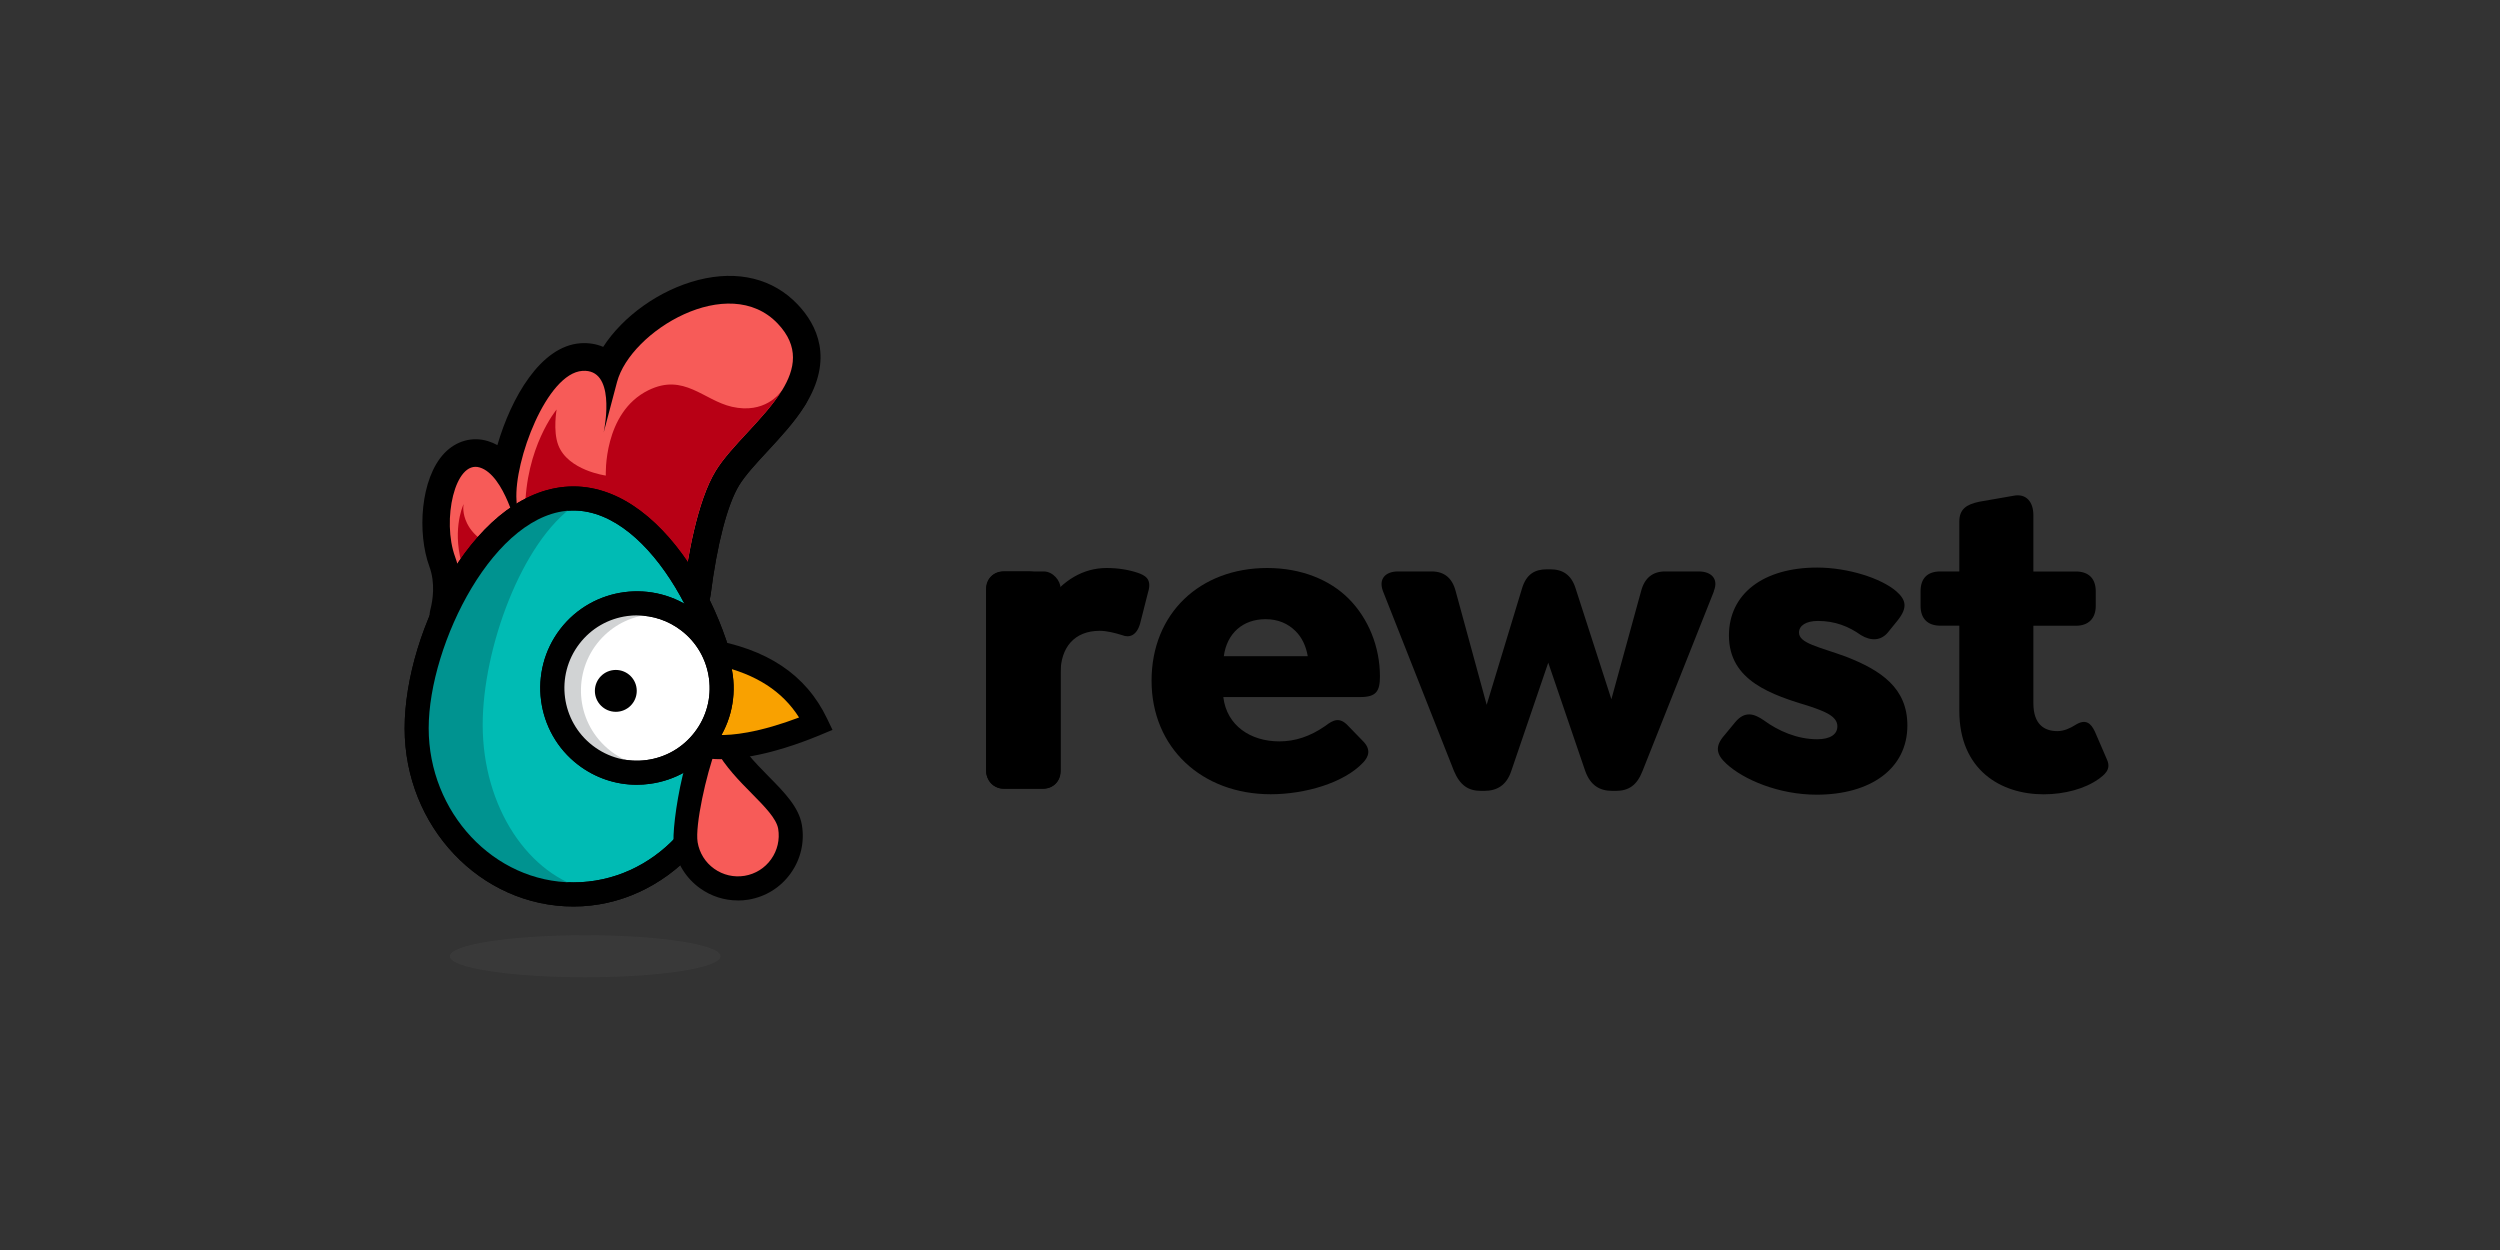 <?xml version="1.0" encoding="UTF-8"?><svg id="Layer_1" xmlns="http://www.w3.org/2000/svg" viewBox="0 0 400 200"><rect x="0" y="0" width="400" height="200" fill="#333333" stroke="none"/><defs><style>.cls-1{fill:#f9a100;}.cls-2{fill:#00bbb4;}.cls-3{fill:#009390;}.cls-4{fill:#f75b58;}.cls-5{fill:#fff;}.cls-6{fill:#b80015;}.cls-7{fill:#d1d3d4;}.cls-8{fill:#606060;}.cls-9{opacity:.15;}</style></defs><g><path d="M183.73,94.6l-1.31,5.16c-.55,1.93-1.72,2.34-2.89,1.86-1.1-.34-2.41-.69-3.58-.69-4.06,0-6.26,2.68-6.26,6.75v15.35c0,2-1.1,3.17-3.1,3.17h-5.71c-2,0-3.1-1.17-3.1-3.17v-28.43c0-2,1.1-3.17,3.1-3.17h3.65c2,0,3.1,1.17,3.1,3.17v1.65c2.41-3.37,5.64-5.37,9.43-5.37,1.86,0,3.51,.28,4.96,.76,1.17,.41,2.27,.96,1.72,2.96Z"/><path d="M204.7,118.62c2.48,0,4.89-.76,7.36-2.48,1.24-.96,2.27-1.45,3.58-.07l2.34,2.41c1.51,1.45,.96,2.62,.14,3.51-3.1,3.3-9.36,5.09-14.8,5.09-11.01,0-19.07-7.43-19.07-18.17s7.71-18.03,18.51-18.03c5.51,0,10.05,1.93,13.01,4.89,3.17,3.17,5.02,7.71,5.02,12.46,0,2.41-.62,3.3-3.17,3.3h-21.89c.55,4.61,4.41,7.09,8.95,7.09Zm-8.88-13.63h13.42c-.28-1.65-.96-3.03-1.93-3.99-1.24-1.24-2.82-1.93-4.82-1.93-3.65,0-6.19,2.27-6.68,5.92Z"/><path d="M274.23,94.6l-11.43,28.77c-.89,2.27-2.2,3.17-4.27,3.17h-.55c-2.06,0-3.51-.89-4.34-3.17l-5.92-17.34-5.92,17.34c-.76,2.27-2.27,3.17-4.34,3.17h-.48c-2.07,0-3.37-.89-4.34-3.17l-11.36-28.77c-.76-2,.41-3.17,2.41-3.17h5.37c2,0,3.3,1.03,3.85,3.17l4.96,18.17,5.64-18.58c.69-2.34,2.07-3.1,3.99-3.1h.55c1.93,0,3.37,.83,4.06,3.1l5.71,17.69,4.75-17.28c.55-2.13,1.86-3.17,3.85-3.17h5.37c2,0,3.24,1.17,2.41,3.17Z"/><path d="M276.22,122.2c-1.58-1.45-1.93-2.75-.27-4.61l1.65-2c1.58-1.93,3.1-1.38,4.61-.34,2.34,1.72,5.37,3.03,8.54,3.03,2.06,0,3.23-.76,3.23-2.07,0-1.65-2.13-2.41-4.34-3.17-6.13-1.86-13.01-4.06-13.01-11.36,0-6.68,5.51-10.87,14.11-10.87,4.96,0,10.26,1.72,12.66,3.79,1.58,1.38,1.86,2.62,.21,4.68l-1.45,1.79c-1.17,1.51-2.82,1.51-4.41,.55-1.93-1.38-4.13-2.27-6.88-2.27-1.93,0-3.03,.76-3.03,1.86,0,1.72,3.17,2.27,7.5,3.85,5.64,2.2,9.84,5.02,9.84,11.01,0,6.95-5.92,11.08-14.52,11.08-6.06,0-11.7-2.41-14.45-4.96Z"/><path d="M335.72,124.68c-2.13,1.51-5.37,2.41-8.74,2.41-6.88,0-13.49-3.92-13.49-13.35v-13.63h-3.03c-2.07,0-3.17-1.17-3.17-3.17v-2.34c0-2.07,1.1-3.17,3.17-3.17h3.03v-7.98c0-2,1.17-2.75,3.17-3.17l5.51-.96c2.06-.41,3.17,1.03,3.17,3.1v9.02h6.81c2,0,3.17,1.1,3.17,3.17v2.34c0,2-1.17,3.17-3.17,3.17h-6.81v12.39c0,3.37,1.72,4.47,3.85,4.47,1.03,0,2.07-.48,2.82-.96,1.72-1.1,2.55-.28,3.17,1.03l1.93,4.47c.76,1.65-.48,2.48-1.38,3.17Z"/><rect x="157.78" y="91.43" width="11.91" height="34.76" rx="2.7" ry="2.7"/></g><g><g><path class="cls-4" d="M125.08,62.51l-.02,.02c-2.78,4.47-8.09,8.79-10.55,12.8-2.98,4.87-4.51,13.98-5.19,19.3-5.72-3.03-14.25-4.69-25.68-1.45-4.15,1.17-7.61,3.05-10.51,5.43,.56-2.14,1.07-5.75-.3-9.48-2.16-5.85-.05-15.57,3.94-14.33,3.99,1.23,6.01,10.08,6.01,10.08,0,0,.28,1.53-.14-4.82-.42-6.35,4.85-20.33,10.54-20.72,5.31-.37,3.65,8.66,3.41,9.85,.1-.38,.51-1.91,2.13-8.05,2.16-8.18,17.87-17.66,25.73-9.35,3.44,3.63,2.81,7.22,.65,10.71,0,0,0,0-.02,.03Z"/><path d="M73.13,103.01c-.82,0-1.65-.23-2.37-.7-1.61-1.03-2.37-2.97-1.89-4.82,.36-1.4,.82-4.15-.17-6.85-1.96-5.32-1.46-14.06,2.39-18.12,1.89-1.99,4.5-2.71,6.99-1.94,.53,.16,1.03,.38,1.5,.64,2.19-7.53,6.89-15.85,13.3-16.3,1.3-.09,2.53,.11,3.63,.58,3.15-4.88,8.99-9.12,15.23-10.71,6.33-1.61,11.98-.21,15.91,3.95,3.07,3.24,5.77,8.67,1.19,16.06l-.04,.06c-.04,.06-.07,.11-.11,.16-1.63,2.57-3.81,4.92-5.91,7.19-1.82,1.96-3.53,3.82-4.51,5.41-1.88,3.07-3.55,9.47-4.57,17.55-.18,1.44-1.06,2.69-2.34,3.36-1.28,.67-2.81,.66-4.09-.02-4.19-2.22-11.48-4.21-22.42-1.11-3.35,.95-6.35,2.49-8.92,4.6-.81,.66-1.8,1-2.79,1Zm3.53-22.17c-.39,1.96-.46,4.71,.3,6.77,.38,1.02,.64,2.03,.83,3.01,1.2-.53,2.43-1,3.7-1.39-1.39-.44-2.63-1.58-3.02-3.42-.4-1.71-1.11-3.59-1.81-4.97Zm18.85,6.17c3.98,0,7.41,.59,10.29,1.45,.99-5.53,2.54-11.49,4.95-15.43,1.44-2.34,3.53-4.6,5.56-6.79,1.87-2.02,3.81-4.11,5-6.03,.03-.06,.07-.11,.11-.17,1.58-2.61,1.2-3.77-.18-5.23-1.69-1.78-4.15-2.28-7.33-1.47-5.27,1.34-10.12,5.81-10.94,8.92-1.62,6.16-2.03,7.69-2.13,8.07-.62,2.29-2.94,3.68-5.25,3.14-2.31-.54-3.78-2.81-3.32-5.14,.3-1.53,.38-2.9,.34-3.88-2.38,2.52-5.89,10.51-5.57,15.32,.13,1.94,.2,3.37,.23,4.25,.06,1.97-.47,3.22-1.18,4.02,3.43-.73,6.57-1.03,9.43-1.03Zm29.56-24.49h0Z"/></g><g><path class="cls-6" d="M74.12,90.99c-1.87-5.77-.18-9.83,.06-10.34-.05,.27-.23,1.49,.55,3.08,2.28,4.67,9.95,5.24,9.95,5.24,0,0-.68-1.86-.66-7.21,.03-10.25,5.04-16.24,5.04-16.24,0,0-.61,3.38,.26,5.69,1.55,4.07,7.61,4.88,7.61,4.88,0,0-.46-10.07,6.81-13.65,5.69-2.8,8.82,1.61,13.39,2.65,5.21,1.17,7.64-2.14,7.93-2.56-2.78,4.47-8.09,8.79-10.55,12.8-2.98,4.87-4.51,13.98-5.19,19.3h0s-.32,1.05-2.85,2.84c-3.29,2.34-7.35,4.13-10.35,4.52-2.63,.34-2.13-4.27-8.24-6.54-4.28-1.59-7.17-1.38-10.13,.08-1.38,.73-2.66,1.56-3.86,2.46,.46-2.31,.81-5.21,.22-7.02Z"/><path d="M95.81,106.42c-3.27,0-4.97-2.51-5.83-3.77-.83-1.23-1.55-2.29-3.64-3.06-3.23-1.2-4.88-.96-6.59-.13-1.14,.61-2.21,1.3-3.19,2.05-1.46,1.11-3.45,1.2-5,.23-1.55-.97-2.35-2.8-1.99-4.6,.72-3.61,.36-4.78,.36-4.79h0c-2.38-7.33-.2-12.59,.26-13.57,.95-2.01,3.24-3,5.35-2.32,2.06,.67,3.32,2.73,2.99,4.86,0,.07,.04,.23,.16,.47,.18,.38,.51,.71,.93,1.02,0-.34,0-.69,0-1.06,.04-11.7,5.82-18.76,6.06-19.05,1.28-1.54,3.44-2.01,5.25-1.17,1.81,.85,2.83,2.81,2.47,4.78-.16,.93-.2,2.36-.02,3.12,1.05-3.89,3.36-8.45,8.42-10.94,5.84-2.87,10.28-.56,13.23,.97,1.11,.58,2.15,1.12,3.08,1.33,2.13,.48,3.04-.38,3.33-.77,1.34-1.99,4.02-2.51,6.03-1.21,2.01,1.31,2.6,4,1.33,6.04-1.64,2.64-3.87,5.04-6.02,7.37-1.82,1.96-3.53,3.82-4.51,5.41-1.88,3.07-3.55,9.47-4.57,17.55-.04,.28-.1,.56-.19,.82-.53,1.62-2.04,3.32-4.48,5.06-3.93,2.79-8.65,4.82-12.33,5.3-.31,.04-.6,.06-.88,.06Zm-7.12-15.35c.24,.08,.48,.17,.72,.26,4.37,1.62,6.45,4.31,7.6,5.99,2.11-.6,4.75-1.9,6.91-3.43,.57-.4,.94-.72,1.18-.94,.89-6.52,2.57-14.87,5.65-19.91,.9-1.46,2.05-2.89,3.28-4.29-1.14-.44-2.15-.97-3.08-1.45-2.6-1.36-3.51-1.75-5.27-.88-4.56,2.24-4.36,9.45-4.35,9.52,.05,1.3-.48,2.56-1.44,3.43-.96,.87-2.25,1.29-3.54,1.12-.6-.08-4.42-.67-7.56-3.02-.22,1.32-.36,2.77-.37,4.34-.01,3.68,.33,5.37,.42,5.75,.51,1.19,.42,2.43-.15,3.54Zm.12-3.61-10.29-6.1s-.01,.09-.02,.13c0-.02,.02-.07,.02-.13Z"/></g></g><g><path class="cls-4" d="M125.08,62.51l-.02,.02c-2.78,4.47-8.09,8.79-10.55,12.8-2.98,4.87-4.51,13.98-5.19,19.3-5.72-3.03-14.25-4.69-25.68-1.45-4.15,1.17-7.61,3.05-10.51,5.43,.56-2.14,1.07-5.75-.3-9.48-2.16-5.85-.05-15.57,3.94-14.33,3.99,1.23,6.01,10.08,6.01,10.08,0,0,.28,1.53-.14-4.82-.42-6.35,4.85-20.33,10.54-20.72,5.31-.37,3.65,8.66,3.41,9.85,.1-.38,.51-1.91,2.13-8.05,2.16-8.18,17.87-17.66,25.73-9.35,3.44,3.63,2.81,7.22,.65,10.71,0,0,0,0-.02,.03Z"/><path class="cls-6" d="M74.12,90.99c-1.87-5.77-.18-9.83,.06-10.34-.05,.27-.23,1.49,.55,3.08,2.28,4.67,9.95,5.24,9.95,5.24,0,0-.68-1.86-.66-7.21,.03-10.25,5.04-16.24,5.04-16.24,0,0-.61,3.38,.26,5.69,1.55,4.07,7.61,4.88,7.61,4.88,0,0-.46-10.07,6.81-13.65,5.69-2.8,8.82,1.61,13.39,2.65,5.21,1.17,7.64-2.14,7.93-2.56-2.78,4.47-8.09,8.79-10.55,12.8-2.98,4.87-4.51,13.98-5.19,19.3h0s-.32,1.05-2.85,2.84c-3.29,2.34-7.35,4.13-10.35,4.52-2.63,.34-2.13-4.27-8.24-6.54-4.28-1.59-7.17-1.38-10.13,.08-1.38,.73-2.66,1.56-3.86,2.46,.46-2.31,.81-5.21,.22-7.02Z"/></g><g class="cls-9"><ellipse class="cls-8" cx="93.63" cy="153" rx="21.65" ry="3.36"/></g><g><path class="cls-2" d="M116.85,116.53c0,14.68-11.23,26.59-25.09,26.59s-25.09-11.9-25.09-26.59,11.23-36.77,25.09-36.77,25.09,22.09,25.09,36.77Z"/><path d="M91.76,145.04c-14.9,0-27.02-12.79-27.02-28.51s11.6-38.7,27.02-38.7,27.02,23.47,27.02,38.7-12.12,28.51-27.02,28.51Zm0-63.36c-12.56,0-23.17,21.4-23.17,34.84s10.39,24.66,23.17,24.66,23.17-11.06,23.17-24.66-10.6-34.84-23.17-34.84Z"/></g><path class="cls-3" d="M77.23,115.96c0-12.14,6.22-29.28,14.76-35.13-.58-.09-1.17-.16-1.77-.16-12.61,0-22.84,21.67-22.84,36.08s10.22,26.09,22.84,26.09c1.4,0,2.77-.15,4.1-.43-9.71-2.25-17.09-13.23-17.09-26.45Z"/><path d="M91.76,145.04c-14.9,0-27.02-12.79-27.02-28.51s11.6-38.7,27.02-38.7,27.02,23.47,27.02,38.7-12.12,28.51-27.02,28.51Zm0-63.36c-12.56,0-23.17,21.4-23.17,34.84s10.39,24.66,23.17,24.66,23.17-11.06,23.17-24.66-10.6-34.84-23.17-34.84Z"/><g><g><path class="cls-4" d="M126.4,132.29c.77,4.61-2.34,8.96-6.95,9.73s-8.96-2.34-9.73-6.95c-.77-4.61,3.92-22.45,5.56-18.07,2.52,6.76,10.36,10.68,11.13,15.29Z"/><path d="M118.04,144.07c-2.14,0-4.23-.66-6.01-1.93-2.26-1.61-3.75-4.01-4.21-6.74-.53-3.18,2.16-19.84,6.22-20.92,.98-.26,2.37,.06,3.04,1.86,1.15,3.07,3.59,5.54,5.95,7.94,2.47,2.5,4.79,4.86,5.27,7.71,.46,2.74-.18,5.49-1.79,7.74-1.61,2.26-4.01,3.75-6.74,4.21-.58,.1-1.16,.14-1.73,.14Zm-3.53-24.15c-1.5,3.93-3.33,12.18-2.89,14.84,.29,1.72,1.23,3.23,2.65,4.24s3.15,1.41,4.87,1.13c1.72-.29,3.23-1.23,4.24-2.65s1.41-3.15,1.13-4.87h0c-.28-1.65-2.19-3.58-4.21-5.63-2.01-2.03-4.23-4.29-5.78-7.06Z"/></g><g><path class="cls-1" d="M110.16,118.35c1.82,1.27,5.35,1.55,9.79,.74,3.19-.58,6.85-1.71,10.63-3.29-3.08-6.41-8.86-10.22-17.63-11.64-4,4.02-3.55,10.38-2.8,14.2Zm3.15-10.85s3.19,5.51,.2,6.23c-2.6,.63-1.82-4.2-.2-6.23Z"/><path d="M115.3,121.47c-2.31,0-4.59-.39-6.25-1.55l-.64-.45-.15-.76c-.77-3.93-1.37-11.22,3.33-15.93l.7-.7,.98,.16c9.45,1.53,15.68,5.69,19.05,12.71l.88,1.83-1.87,.78c-3.91,1.63-7.72,2.81-11.03,3.41-1.51,.27-3.26,.49-4.99,.49Zm-3.41-4.38c1.35,.54,3.9,.79,7.72,.09,2.48-.45,5.3-1.27,8.24-2.38-2.65-4.2-6.89-6.93-12.89-8.31l.02,.03c.6,1.03,2.47,4.6,1.42,7.06-.44,1.02-1.3,1.73-2.44,2.01-.83,.2-1.62,.12-2.28-.21,.05,.6,.13,1.18,.21,1.7Z"/></g></g><g><circle class="cls-5" cx="101.91" cy="110.08" r="13.55"/><path d="M101.88,125.56c-3.39,0-6.66-1.11-9.39-3.2-6.77-5.19-8.05-14.93-2.86-21.7,5.19-6.77,14.93-8.05,21.7-2.86,3.28,2.52,5.38,6.16,5.92,10.26,.54,4.1-.55,8.16-3.06,11.44h0c-2.52,3.28-6.16,5.38-10.26,5.92-.69,.09-1.37,.14-2.05,.14Zm.06-27.1c-.51,0-1.03,.03-1.54,.1-3.08,.41-5.81,1.98-7.7,4.45-3.9,5.08-2.94,12.4,2.15,16.3,2.46,1.89,5.52,2.71,8.59,2.3,3.08-.41,5.81-1.99,7.7-4.45h0c1.89-2.46,2.71-5.51,2.3-8.59-.41-3.08-1.98-5.81-4.45-7.7-2.05-1.57-4.51-2.4-7.05-2.4Z"/></g><circle cx="98.53" cy="110.54" r="3.35"/><path class="cls-7" d="M96.36,102.01c2.18-2.27,5.03-3.51,7.94-3.72-4.27-1.29-9.09-.21-12.38,3.23-4.68,4.88-4.52,12.62,.36,17.3,2.6,2.5,6.02,3.6,9.35,3.36-1.79-.54-3.48-1.49-4.91-2.87-4.88-4.68-5.04-12.42-.36-17.3Z"/><path d="M101.88,125.56c-3.39,0-6.66-1.11-9.39-3.2-6.77-5.19-8.05-14.93-2.86-21.7,5.19-6.77,14.93-8.05,21.7-2.86,3.28,2.52,5.38,6.16,5.92,10.26,.54,4.1-.55,8.16-3.06,11.44h0c-2.52,3.28-6.16,5.38-10.26,5.92-.69,.09-1.37,.14-2.05,.14Zm.06-27.1c-.51,0-1.03,.03-1.54,.1-3.08,.41-5.81,1.98-7.7,4.45-3.9,5.08-2.94,12.4,2.15,16.3,2.46,1.89,5.52,2.71,8.59,2.3,3.08-.41,5.81-1.99,7.7-4.45h0c1.89-2.46,2.71-5.51,2.3-8.59-.41-3.08-1.98-5.81-4.45-7.7-2.05-1.57-4.51-2.4-7.05-2.4Z"/></svg>
